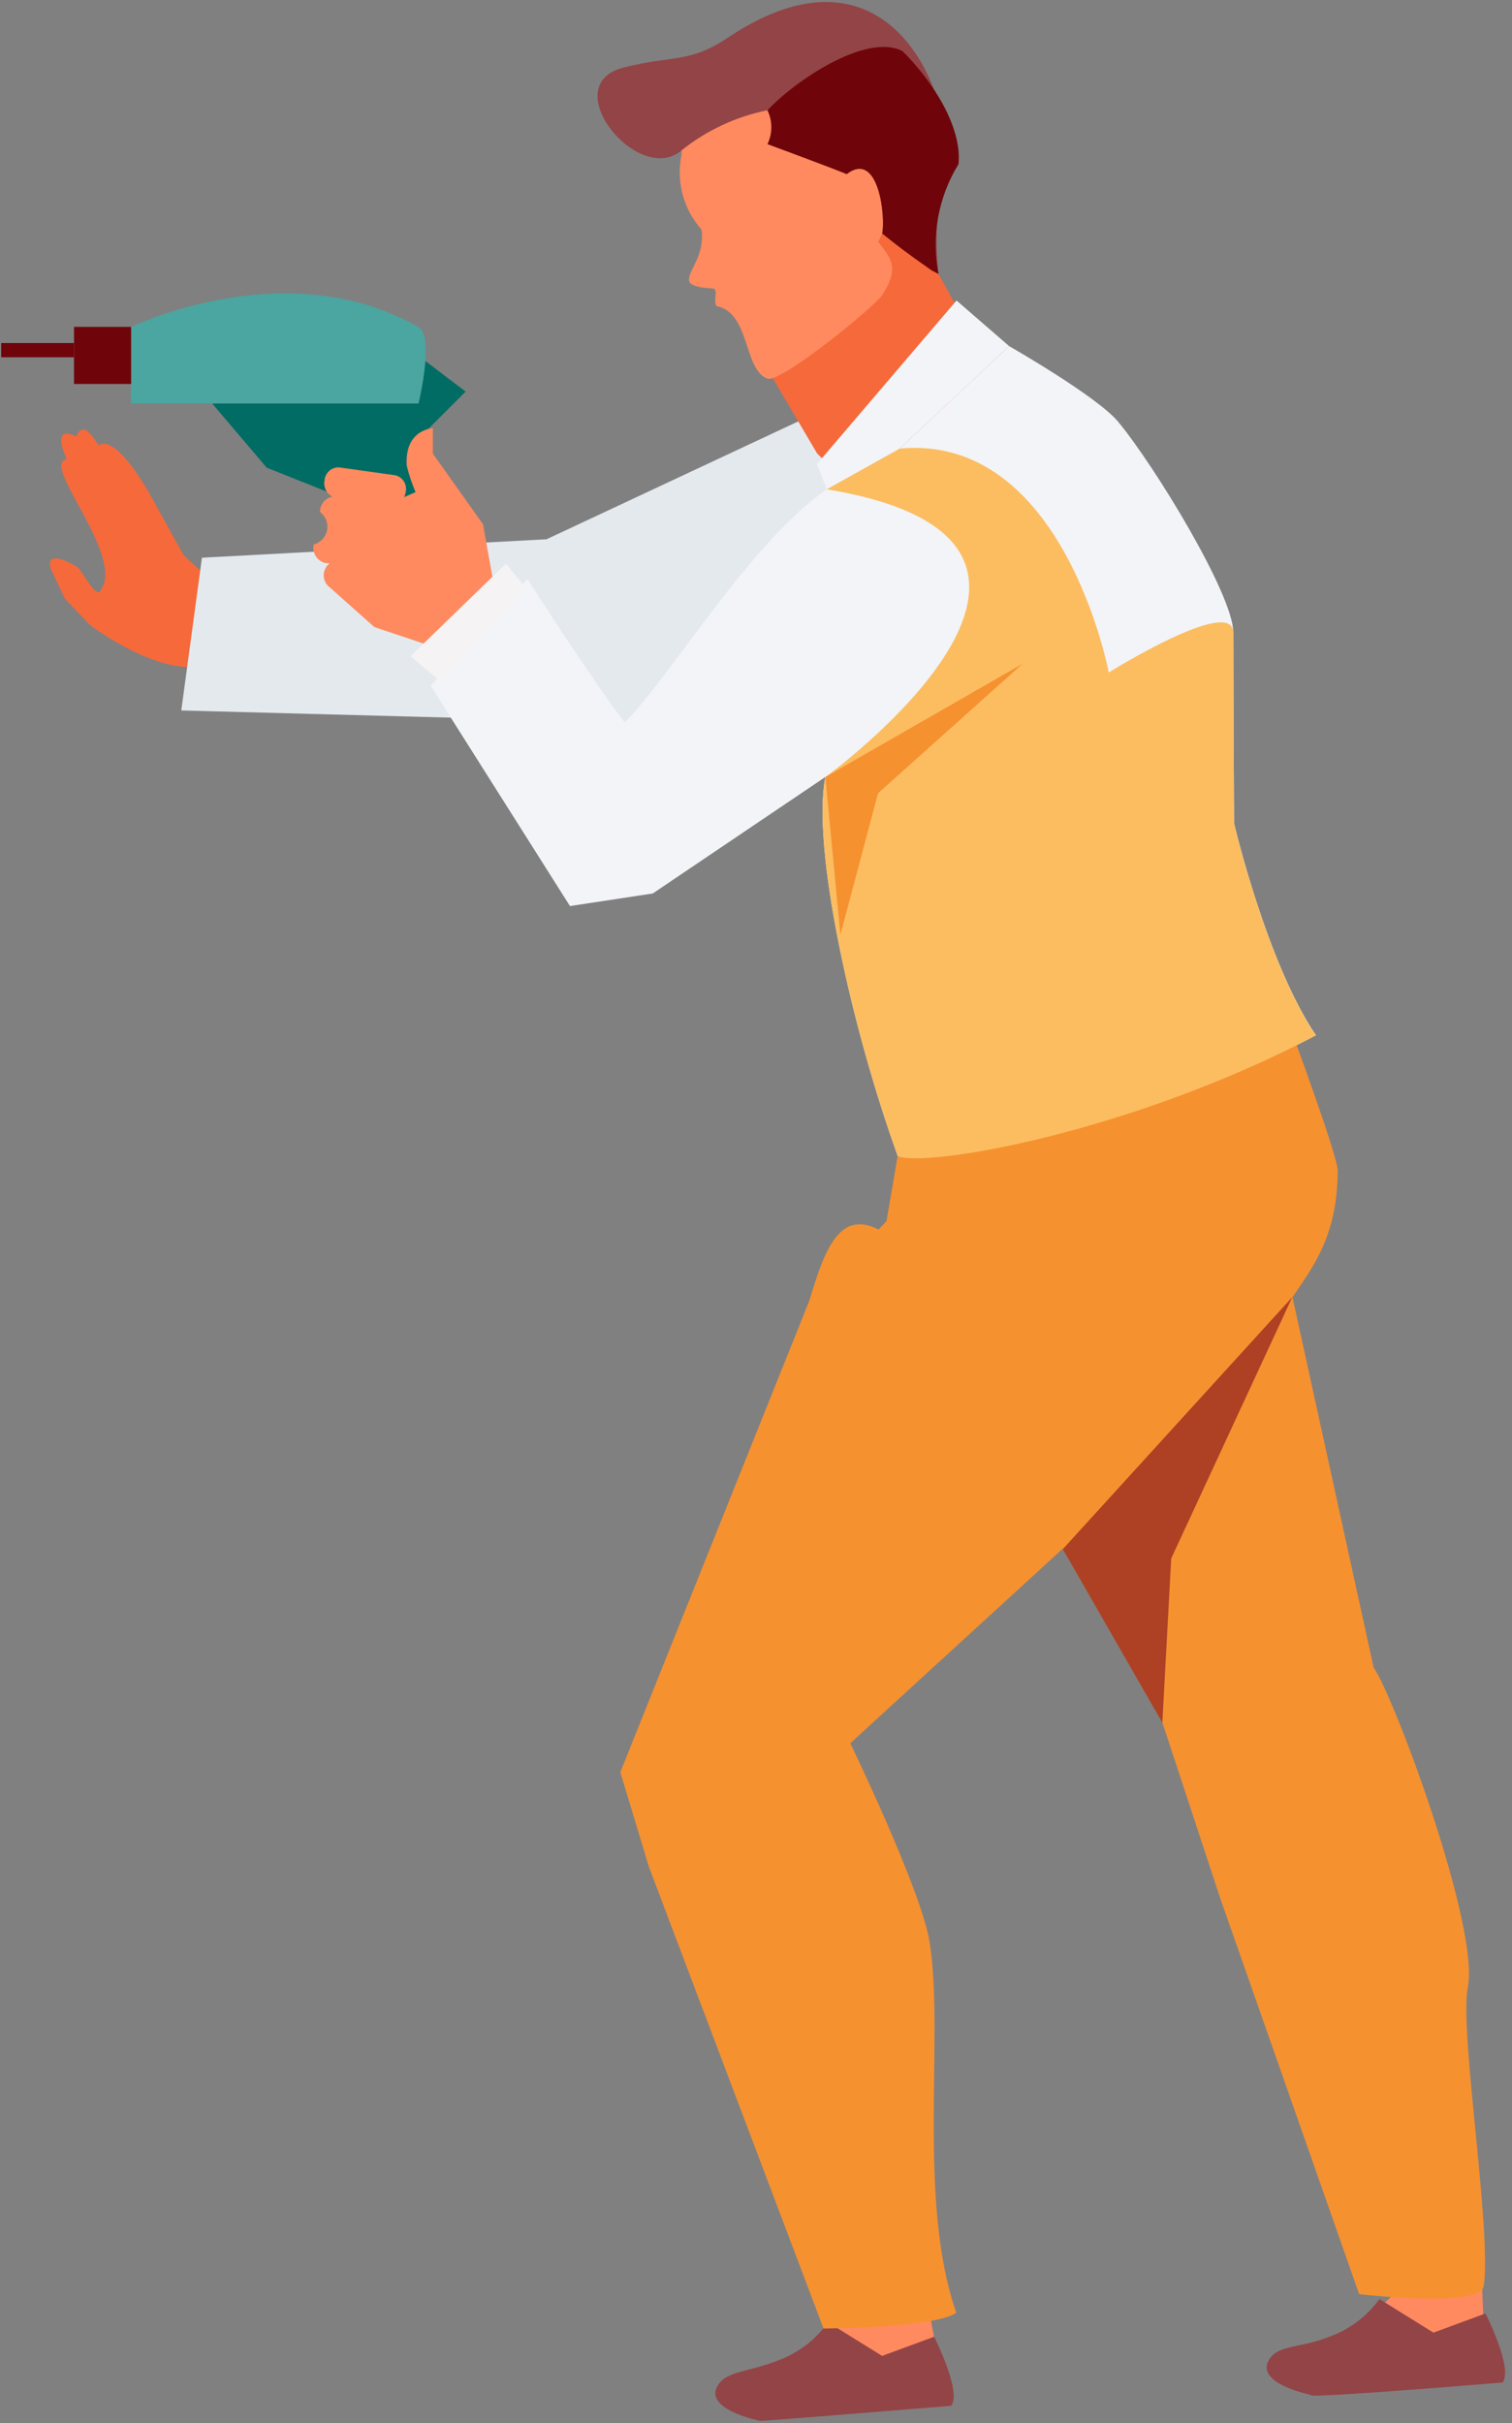 <svg width="191" height="306" viewBox="0 0 191 306" fill="none" xmlns="http://www.w3.org/2000/svg">
<rect x="0" y="0" width="191" height="306" fill="#808080" stroke="none"/>
<g id="puurija">
<g id="remondimees">
<path id="Vector" d="M9.71 71.56C10.29 71.89 12.01 75.41 12.6 74.69C16.12 70.47 4.92 58.45 8.43 58.02C6.62 53.83 8.83 54.75 9.65 55.11C10.53 52.83 12.04 55.71 12.46 56.24C14.92 54.6 19.59 63.6 19.59 63.6L23.2 70.12L25.29 72.04L24.01 84.24C18.32 84.24 11.37 78.93 11.37 78.93L8.18 75.59L6.42 71.84C6.42 71.84 5.35 69.05 9.71 71.56Z" fill="#F6693B"/>
<path id="Vector_2" d="M22.9 89.72L78.92 91.21L105.46 83.71L109.8 49.02L69.04 68.1L25.51 70.43L22.9 89.72Z" fill="#E4E9EE"/>
<path id="Vector_3" d="M58.82 49.45L52.87 44.93L26.79 50.94L33.69 59.06L43.89 63.12L48.15 73.15L55.8 69.76L53.05 55.22L58.82 49.45Z" fill="#006C63"/>
<path id="Vector_4" d="M52.87 50.96H16.55V41.31C16.55 41.31 36.13 31.72 52.87 41.31C54.93 42.5 52.87 50.96 52.87 50.96Z" fill="#4BA5A0"/>
<path id="Vector_5" d="M16.56 41.28H9.35V48.49H16.56V41.28Z" fill="#6F050A"/>
<path id="Vector_6" d="M9.35 43.32H0.15V45.12H9.35V43.32Z" fill="#6F050A"/>
<path id="Vector_7" d="M103.79 295.23L117.98 302.86L117.99 295.08L117.2 290.97L108.6 290.61L103.79 295.23Z" fill="#FF8A5F"/>
<path id="Vector_8" d="M98.38 298.05C94.57 299.58 91.74 299.36 90.63 301.31C88.92 304.31 95.99 305.71 95.99 305.71C95.99 305.71 93.52 305.99 120.16 303.81C121.52 302.03 118 295.09 118 295.09L111.43 297.51L104.6 293.27C103.049 295.448 100.883 297.112 98.38 298.05V298.05Z" fill="#934447"/>
<path id="Vector_9" d="M173.45 292.23L187.63 299.85L187.16 286.78L178.25 287.61L173.45 292.23Z" fill="#FF8A5F"/>
<path id="Vector_10" d="M168.03 295.05C164.23 296.59 161.39 296.05 160.28 298.05C158.57 301.05 165.65 302.45 165.65 302.45C165.65 302.45 163.18 303.05 189.81 300.87C191.18 299.09 187.65 292.15 187.65 292.15L181.08 294.57L174.25 290.33C172.696 292.491 170.529 294.135 168.03 295.05V295.05Z" fill="#934447"/>
<path id="Vector_11" d="M125.37 46.79C125.37 46.79 115.56 57.94 110.81 59.41C109.465 59.804 108.036 59.807 106.689 59.422C105.343 59.036 104.133 58.276 103.2 57.23L91.93 38.11L112.51 23.84L125.37 46.79Z" fill="#F6693B"/>
<path id="Vector_12" d="M108.49 26.46C106.63 22.03 105.3 14.46 102.34 12.06C98.9 9.3 94.45 10.41 90.71 11.64C86.97 12.87 86.11 15.14 86.09 19.56C85.747 21.222 85.797 22.941 86.236 24.58C86.676 26.219 87.492 27.732 88.62 29C89.05 32.26 87.02 34 87.03 35.35C87.03 36.09 88.47 36.35 90.03 36.43C90.82 36.43 90.03 38.2 90.53 38.66C94.77 39.49 93.9 46.66 96.93 47.81C98.58 48.44 110.5 38.74 111.46 37.24C114.69 32.19 110.86 32.13 108.49 26.46Z" fill="#FF8A5F"/>
<path id="Vector_13" d="M106.93 21.99C110.53 17.52 112.04 26.21 111.74 28.43C111.63 29.24 110.74 31.31 109.93 31.76L106.93 21.99Z" fill="#FF8A5F"/>
<path id="Vector_14" d="M119.56 22.05C117.56 27.53 118.56 34.58 118.56 34.58L117.7 34.13C114 31.53 113.55 31.13 111.45 29.47C111.88 27.47 111.05 18.88 106.96 21.97C105.54 21.35 96.96 18.18 96.96 18.18C96.96 18.18 104.78 18.18 96.96 13.92C92.98 14.721 89.249 16.463 86.08 19C80.65 23.59 70.15 10.74 78.74 8.54C85.3 6.87 86.97 8.08 92.08 4.67C112.04 -8.6 120.64 11.24 119.56 22.05Z" fill="#934447"/>
<path id="Vector_15" d="M114 6.45C117.67 10.07 121.56 15.94 121.08 20.73C118.527 24.873 117.624 29.823 118.55 34.6L117.69 34.15C113.99 31.55 113.54 31.15 111.44 29.49C111.87 27.49 111.04 18.9 106.95 21.99C105.53 21.37 96.95 18.2 96.95 18.2C97.271 17.536 97.437 16.808 97.437 16.07C97.437 15.332 97.271 14.604 96.95 13.94C100.09 10.48 109.33 4.05 114 6.45Z" fill="#6F050A"/>
<path id="Vector_16" d="M51.38 58.81C51.659 59.948 52.03 61.062 52.49 62.14L51.06 62.78C51.15 62.576 51.214 62.361 51.25 62.14C51.353 61.687 51.274 61.212 51.032 60.815C50.789 60.419 50.401 60.134 49.95 60.02L42.81 59.02C42.346 59.009 41.897 59.179 41.557 59.495C41.217 59.811 41.013 60.247 40.99 60.71C40.917 61.107 40.976 61.516 41.156 61.877C41.336 62.238 41.629 62.53 41.99 62.71C41.547 62.808 41.151 63.053 40.865 63.405C40.58 63.758 40.423 64.197 40.42 64.65C40.772 64.911 41.043 65.266 41.201 65.674C41.36 66.082 41.4 66.527 41.316 66.957C41.232 67.387 41.029 67.785 40.728 68.104C40.428 68.423 40.044 68.65 39.62 68.76C39.513 69.274 39.612 69.81 39.896 70.251C40.181 70.693 40.627 71.005 41.14 71.12H41.67C41.428 71.296 41.232 71.527 41.096 71.794C40.96 72.061 40.89 72.356 40.89 72.655C40.89 72.954 40.96 73.249 41.096 73.516C41.232 73.783 41.428 74.014 41.67 74.19V74.19L47.29 79.19L53.51 81.27L62.36 73.73L61.02 66.21L54.68 57.29V54.08C54.68 54.08 51.08 54.2 51.38 58.81Z" fill="#FF8A5F"/>
<path id="Vector_17" d="M72 114.42L54.4 86.6L66.61 73.11C66.61 73.11 75.51 86.95 78.92 91.21C84.86 85.27 94.69 68.52 104.44 61.79L113.65 56.65L127.48 43.71C127.48 43.71 138.57 50.05 141.23 53.24C145.84 58.79 155.8 75.11 155.8 79.89C155.8 85.74 155.89 103.97 155.89 103.97C155.89 103.97 160.02 121.57 166.23 130.73C142.41 143.19 116.91 147.42 113.4 145.97C107.4 129.3 102.54 106.88 104.26 98.12L82.46 112.83L72 114.42Z" fill="#F2F4F7"/>
<path id="Vector_18" d="M55.58 86.02L66.33 74.13L63.91 71.18L51.86 82.87L55.58 86.02Z" fill="#F5F3F3"/>
<path id="Vector_19" d="M168.98 147.81C168.98 145.93 162.83 129.35 162.83 129.35L113.4 145.97L111.99 154.19L110.99 155.27C106.08 152.77 104.2 157.66 102.23 164.27L78.36 223.8L81.97 235.74L104.03 294.05C104.03 294.05 118.22 293.98 120.8 292.05C115.8 277.79 119.34 256.73 117.41 245.14C116.3 238.5 107.41 220.14 107.41 220.14L134.25 195.57L146.82 217.49L154.14 239.71L171.69 289.71C171.69 289.71 186.97 291.5 187.42 288.71C188.49 281.93 184.31 256.35 185.42 250.96C186.93 243.41 176.19 214.44 173.52 210.58L163.27 163.81C165.82 160.05 168.98 156.05 168.98 147.81Z" fill="#F69130"/>
<path id="Vector_20" d="M134.26 195.63L146.83 217.55L147.95 196.81L163.24 163.81L134.26 195.63Z" fill="#AE4024"/>
<path id="Vector_21" d="M104.44 61.79C104.44 61.79 111.03 56.89 113.65 56.65C134.37 54.71 140.06 84.92 140.06 84.92C140.06 84.92 155.8 75.11 155.8 79.92C155.8 85.77 155.89 104 155.89 104C155.89 104 160.02 121.6 166.23 130.76C142.41 143.22 116.91 147.45 113.4 146C107.4 129.33 102.54 106.91 104.26 98.15C104.26 98.12 145.02 68.52 104.44 61.79Z" fill="#FCBD61"/>
<path id="Vector_22" d="M106.16 118.05L110.92 100.17L129.19 83.81L104.26 98.12L106.16 118.05Z" fill="#F69130"/>
<path id="Vector_23" d="M104.44 61.79L113.65 56.65L127.48 43.71L120.83 37.95L103.2 58.6L104.44 61.79Z" fill="#F2F4F7"/>
</g>
</g>
</svg>
